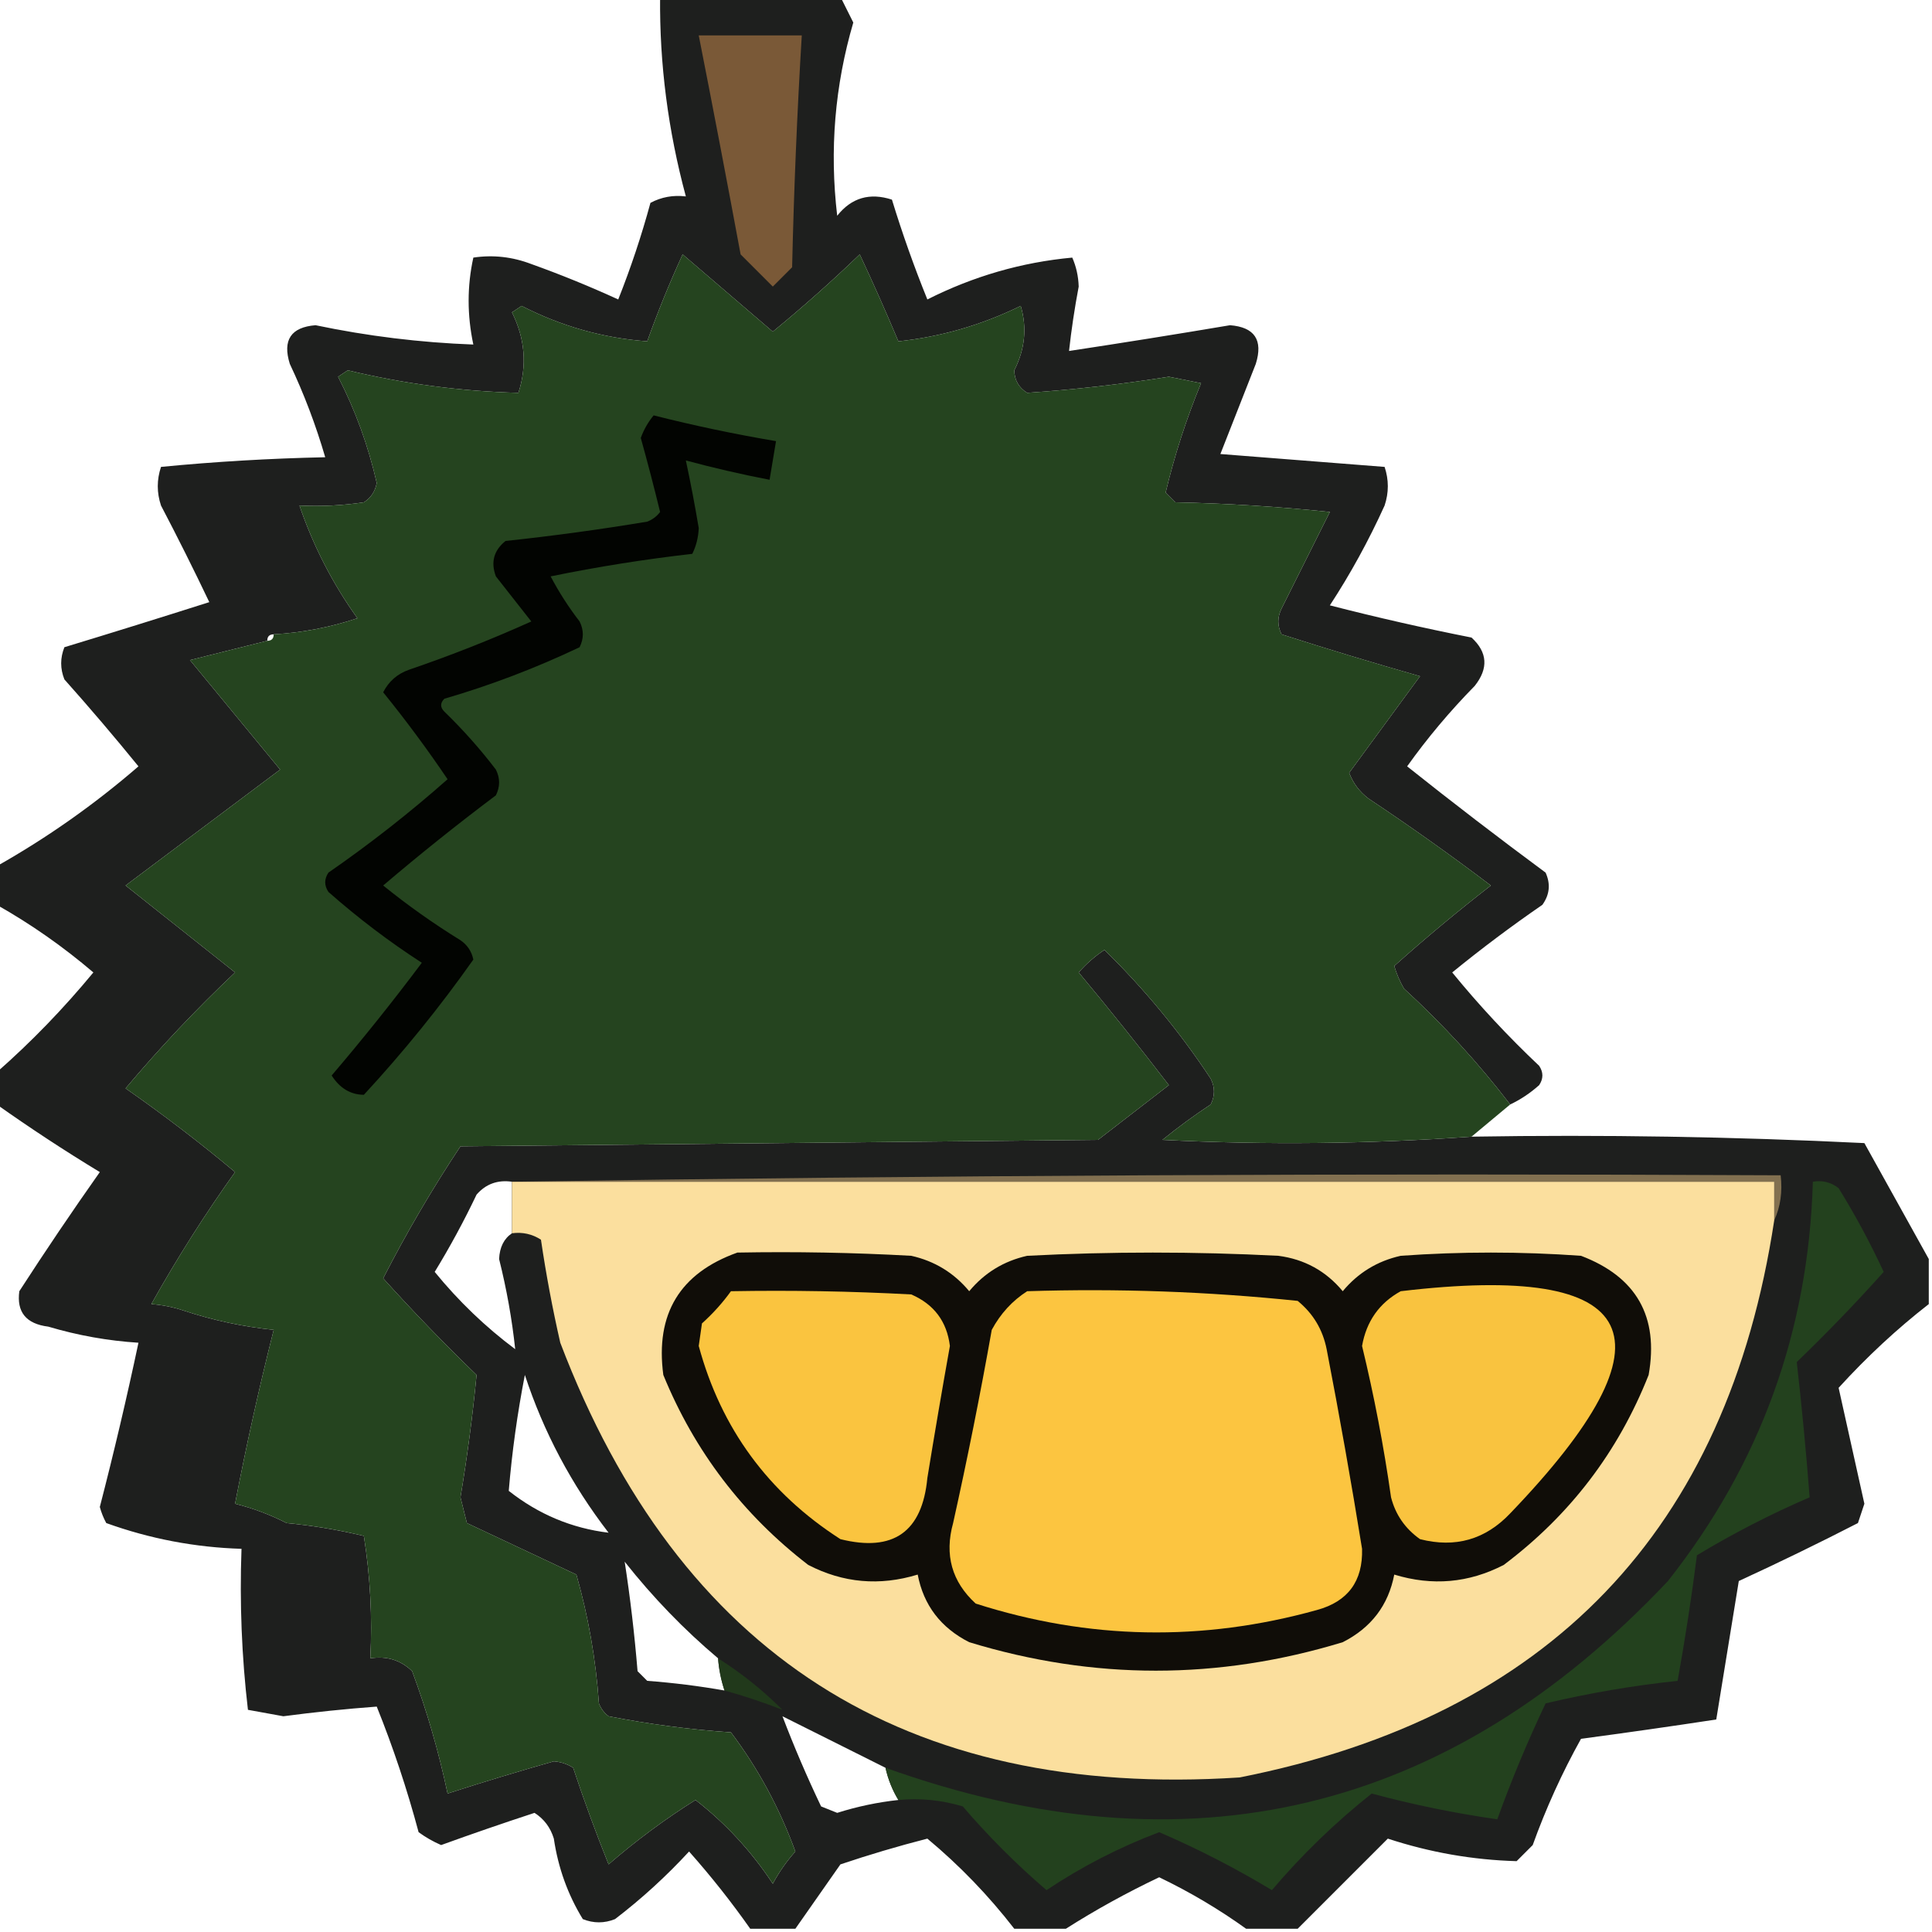<svg xmlns="http://www.w3.org/2000/svg" xmlns:xlink="http://www.w3.org/1999/xlink" width="300px" height="300px" style="shape-rendering:geometricPrecision; text-rendering:geometricPrecision; image-rendering:optimizeQuality; fill-rule:evenodd; clip-rule:evenodd"><g><path style="opacity:0.88" fill="#010201" d="M 102.5,-0.5 C 111.833,-0.5 121.167,-0.5 130.5,-0.5C 131.153,0.807 131.82,2.14 132.5,3.5C 129.628,13.297 128.794,23.297 130,33.5C 132.21,30.71 135.044,29.877 138.5,31C 140.102,36.235 141.935,41.402 144,46.5C 151.154,42.89 158.654,40.724 166.5,40C 167.116,41.4 167.449,42.9 167.5,44.5C 166.86,47.882 166.36,51.215 166,54.5C 174.304,53.242 182.638,51.909 191,50.5C 194.821,50.803 196.154,52.803 195,56.5C 193.172,61.125 191.338,65.792 189.5,70.5C 198.059,71.18 206.559,71.847 215,72.5C 215.667,74.5 215.667,76.5 215,78.5C 212.533,83.939 209.7,89.106 206.5,94C 213.785,95.873 221.118,97.539 228.5,99C 230.984,101.284 231.151,103.784 229,106.5C 225.128,110.447 221.628,114.614 218.5,119C 225.545,124.612 232.712,130.112 240,135.5C 240.798,137.259 240.631,138.926 239.5,140.5C 234.692,143.808 230.025,147.308 225.5,151C 229.642,156.077 234.142,160.911 239,165.5C 239.667,166.5 239.667,167.5 239,168.5C 237.6,169.748 236.1,170.748 234.5,171.5C 229.575,165.07 224.075,159.07 218,153.5C 217.362,152.391 216.862,151.225 216.5,150C 221.318,145.688 226.318,141.522 231.5,137.5C 225.306,132.806 218.972,128.306 212.5,124C 211.101,122.938 210.101,121.605 209.5,120C 213.152,115.011 216.819,110.011 220.5,105C 213.327,102.962 206.16,100.796 199,98.5C 198.333,97.167 198.333,95.833 199,94.5C 201.5,89.5 204,84.5 206.5,79.5C 198.521,78.668 190.521,78.168 182.5,78C 182,77.5 181.5,77 181,76.5C 182.352,70.789 184.185,65.122 186.5,59.5C 184.833,59.167 183.167,58.833 181.5,58.5C 174.157,59.669 166.824,60.503 159.5,61C 158.196,60.196 157.529,59.029 157.5,57.5C 159.162,54.224 159.496,50.891 158.5,47.5C 152.418,50.475 146.085,52.308 139.5,53C 137.604,48.487 135.604,43.987 133.5,39.5C 129.137,43.699 124.637,47.699 120,51.5C 115.345,47.513 110.678,43.513 106,39.5C 103.976,43.903 102.142,48.403 100.5,53C 93.661,52.498 87.161,50.664 81,47.5C 80.5,47.833 80,48.167 79.5,48.5C 81.534,52.586 81.867,56.752 80.5,61C 71.577,60.764 62.744,59.597 54,57.5C 53.5,57.833 53,58.167 52.5,58.5C 55.193,63.746 57.193,69.246 58.5,75C 58.245,76.326 57.578,77.326 56.5,78C 53.183,78.498 49.85,78.665 46.5,78.5C 42.154,78.334 37.821,78.501 33.5,79C 37.177,85.187 40.177,91.687 42.5,98.5C 41.833,98.5 41.5,98.833 41.5,99.5C 37.522,100.497 33.522,101.497 29.5,102.5C 26.393,103.124 23.393,104.124 20.5,105.5C 24.359,110.191 28.025,115.025 31.5,120C 30.743,121.512 29.743,122.846 28.5,124C 21.951,128.434 15.617,133.101 9.5,138C 14,141.167 18.5,144.333 23,147.5C 23.667,149.5 23.667,151.5 23,153.5C 18.14,158.36 13.306,163.194 8.5,168C 13.422,171.378 18.255,174.878 23,178.5C 23.667,180.5 23.667,182.5 23,184.5C 19.46,189.077 16.294,193.91 13.5,199C 16.787,200.227 20.121,201.394 23.5,202.5C 25.216,202.629 26.883,202.962 28.5,203.5C 28.923,204.265 29.257,205.098 29.5,206C 27.692,214.414 25.692,222.748 23.5,231C 27.87,231.737 32.204,232.57 36.5,233.5C 39.28,234.195 41.947,235.195 44.5,236.5C 44.5,243.833 44.5,251.167 44.5,258.5C 48.869,258.533 53.202,258.2 57.5,257.5C 60.044,257.104 62.211,257.771 64,259.5C 66.307,265.735 68.141,272.068 69.5,278.5C 74.943,276.742 80.443,275.075 86,273.5C 87.107,273.585 88.107,273.919 89,274.5C 90.681,279.562 92.515,284.562 94.5,289.5C 98.799,285.78 103.299,282.447 108,279.5C 112.666,283.122 116.666,287.456 120,292.5C 120.972,290.695 122.139,289.028 123.5,287.5C 121.055,280.771 117.722,274.605 113.5,269C 107.096,268.56 100.762,267.727 94.5,266.5C 93.808,265.975 93.308,265.308 93,264.5C 92.521,257.655 91.354,250.989 89.5,244.5C 83.868,241.841 78.201,239.174 72.5,236.5C 72.167,235.167 71.833,233.833 71.5,232.5C 72.563,226.134 73.397,219.8 74,213.5C 68.93,208.599 64.097,203.599 59.5,198.5C 63.122,191.42 67.122,184.587 71.5,178C 104.5,177.667 137.5,177.333 170.5,177C 174.167,174.167 177.833,171.333 181.5,168.5C 176.953,162.575 172.287,156.742 167.5,151C 168.685,149.647 170.019,148.48 171.5,147.5C 177.706,153.574 183.206,160.241 188,167.5C 188.667,168.833 188.667,170.167 188,171.5C 185.411,173.211 182.911,175.045 180.5,177C 196.544,177.803 212.544,177.636 228.5,176.5C 248.844,176.167 269.178,176.5 289.5,177.5C 292.875,183.594 296.209,189.594 299.5,195.5C 299.5,197.833 299.5,200.167 299.5,202.5C 294.559,206.345 289.892,210.678 285.5,215.5C 286.833,221.496 288.166,227.496 289.5,233.5C 289.167,234.5 288.833,235.5 288.5,236.5C 282.41,239.628 276.243,242.628 270,245.5C 268.822,252.713 267.656,259.879 266.5,267C 259.512,268.066 252.512,269.066 245.5,270C 242.557,275.283 240.057,280.783 238,286.5C 237.167,287.333 236.333,288.167 235.5,289C 228.697,288.81 222.03,287.644 215.5,285.5C 210.785,290.215 206.119,294.881 201.5,299.5C 198.833,299.5 196.167,299.5 193.5,299.5C 189.295,296.475 184.795,293.808 180,291.5C 174.959,293.893 170.126,296.56 165.5,299.5C 162.833,299.5 160.167,299.5 157.5,299.5C 153.5,294.333 149,289.667 144,285.5C 139.422,286.676 134.922,288.009 130.5,289.5C 128.141,292.851 125.808,296.185 123.5,299.5C 121.167,299.5 118.833,299.5 116.5,299.5C 113.583,295.348 110.416,291.348 107,287.5C 103.451,291.35 99.618,294.85 95.5,298C 93.833,298.667 92.167,298.667 90.5,298C 88.168,294.196 86.668,290.029 86,285.5C 85.477,283.777 84.477,282.444 83,281.5C 78.148,283.089 73.315,284.755 68.5,286.5C 67.252,285.96 66.085,285.293 65,284.5C 63.206,277.8 61.039,271.3 58.5,265C 53.702,265.355 48.869,265.855 44,266.5C 42.167,266.167 40.333,265.833 38.5,265.5C 37.53,257.222 37.197,248.889 37.5,240.5C 30.281,240.279 23.281,238.945 16.5,236.5C 16.069,235.707 15.736,234.873 15.5,234C 17.696,225.513 19.696,217.013 21.5,208.5C 16.751,208.197 12.084,207.363 7.5,206C 4.058,205.573 2.558,203.74 3,200.5C 7.043,194.247 11.21,188.08 15.5,182C 10.014,178.671 4.68,175.171 -0.5,171.5C -0.5,169.833 -0.5,168.167 -0.5,166.5C 4.857,161.792 9.857,156.625 14.5,151C 9.792,146.988 4.792,143.488 -0.5,140.5C -0.5,138.5 -0.5,136.5 -0.5,134.5C 7.331,130.081 14.664,124.914 21.5,119C 17.793,114.439 13.96,109.939 10,105.5C 9.333,103.833 9.333,102.167 10,100.5C 17.454,98.236 24.954,95.902 32.5,93.5C 30.096,88.456 27.596,83.456 25,78.5C 24.333,76.5 24.333,74.5 25,72.5C 33.422,71.682 41.922,71.182 50.5,71C 49.045,66.009 47.212,61.176 45,56.5C 43.846,52.803 45.179,50.803 49,50.5C 57.081,52.194 65.248,53.194 73.5,53.5C 72.526,48.936 72.526,44.436 73.5,40C 76.558,39.542 79.558,39.876 82.5,41C 87.052,42.63 91.552,44.464 96,46.5C 97.946,41.604 99.613,36.604 101,31.5C 102.699,30.594 104.533,30.261 106.5,30.5C 103.73,20.241 102.397,9.907 102.5,-0.5 Z M 46.5,78.5 C 48.651,84.796 51.651,90.629 55.5,96C 51.272,97.412 46.939,98.246 42.5,98.5C 40.177,91.687 37.177,85.187 33.5,79C 37.821,78.501 42.154,78.334 46.5,78.5 Z M 29.5,102.5 C 34.144,108.147 38.81,113.814 43.5,119.5C 35.5,125.5 27.5,131.5 19.5,137.5C 25.167,142 30.833,146.5 36.5,151C 30.523,156.645 24.857,162.645 19.5,169C 25.385,173.102 31.052,177.436 36.5,182C 31.781,188.608 27.448,195.441 23.5,202.5C 20.121,201.394 16.787,200.227 13.5,199C 16.294,193.91 19.46,189.077 23,184.5C 23.667,182.5 23.667,180.5 23,178.5C 18.255,174.878 13.422,171.378 8.5,168C 13.306,163.194 18.14,158.36 23,153.5C 23.667,151.5 23.667,149.5 23,147.5C 18.5,144.333 14,141.167 9.5,138C 15.617,133.101 21.951,128.434 28.5,124C 29.743,122.846 30.743,121.512 31.5,120C 28.025,115.025 24.359,110.191 20.5,105.5C 23.393,104.124 26.393,103.124 29.5,102.5 Z M 79.5,183.5 C 79.5,186.167 79.5,188.833 79.5,191.5C 78.252,192.334 77.585,193.667 77.5,195.5C 78.672,200.184 79.505,204.851 80,209.5C 75.378,206.047 71.212,202.047 67.5,197.5C 69.868,193.626 72.034,189.626 74,185.5C 75.444,183.845 77.278,183.178 79.5,183.5 Z M 28.5,203.5 C 33.047,205.01 37.713,206.01 42.5,206.5C 40.247,215.429 38.247,224.429 36.5,233.5C 32.204,232.57 27.87,231.737 23.5,231C 25.692,222.748 27.692,214.414 29.5,206C 29.257,205.098 28.923,204.265 28.5,203.5 Z M 81.5,213.5 C 84.407,222.359 88.74,230.526 94.5,238C 88.776,237.304 83.609,235.137 79,231.5C 79.499,225.493 80.332,219.493 81.5,213.5 Z M 44.5,236.5 C 48.552,236.888 52.552,237.555 56.5,238.5C 57.496,244.798 57.83,251.132 57.5,257.5C 53.202,258.2 48.869,258.533 44.5,258.5C 44.5,251.167 44.5,243.833 44.5,236.5 Z M 111.5,257.5 C 111.629,259.216 111.962,260.883 112.5,262.5C 108.548,261.804 104.548,261.304 100.5,261C 100,260.5 99.5,260 99,259.5C 98.524,253.722 97.857,248.055 97,242.5C 101.392,248.056 106.225,253.056 111.5,257.5 Z M 121.5,266.5 C 126.838,269.169 132.171,271.836 137.5,274.5C 137.893,276.284 138.559,277.95 139.5,279.5C 136.278,279.85 133.112,280.517 130,281.5C 129.167,281.167 128.333,280.833 127.5,280.5C 125.299,275.891 123.299,271.225 121.5,266.5 Z"></path></g><g><path style="opacity:1" fill="#7a5937" d="M 108.5,5.5 C 113.833,5.5 119.167,5.5 124.5,5.5C 123.775,17.48 123.275,29.48 123,41.5C 122,42.5 121,43.5 120,44.5C 118.333,42.833 116.667,41.167 115,39.5C 112.896,28.146 110.729,16.812 108.5,5.5 Z"></path></g><g><path style="opacity:0.995" fill="#25441f" d="M 234.5,171.5 C 232.5,173.167 230.5,174.833 228.5,176.5C 212.544,177.636 196.544,177.803 180.5,177C 182.911,175.045 185.411,173.211 188,171.5C 188.667,170.167 188.667,168.833 188,167.5C 183.206,160.241 177.706,153.574 171.5,147.5C 170.019,148.48 168.685,149.647 167.5,151C 172.287,156.742 176.953,162.575 181.5,168.5C 177.833,171.333 174.167,174.167 170.5,177C 137.5,177.333 104.5,177.667 71.5,178C 67.122,184.587 63.122,191.42 59.5,198.5C 64.097,203.599 68.93,208.599 74,213.5C 73.397,219.8 72.563,226.134 71.5,232.5C 71.833,233.833 72.167,235.167 72.5,236.5C 78.201,239.174 83.868,241.841 89.5,244.5C 91.354,250.989 92.521,257.655 93,264.5C 93.308,265.308 93.808,265.975 94.5,266.5C 100.762,267.727 107.096,268.56 113.5,269C 117.722,274.605 121.055,280.771 123.5,287.5C 122.139,289.028 120.972,290.695 120,292.5C 116.666,287.456 112.666,283.122 108,279.5C 103.299,282.447 98.799,285.78 94.5,289.5C 92.515,284.562 90.681,279.562 89,274.5C 88.107,273.919 87.107,273.585 86,273.5C 80.443,275.075 74.943,276.742 69.5,278.5C 68.141,272.068 66.307,265.735 64,259.5C 62.211,257.771 60.044,257.104 57.5,257.5C 57.83,251.132 57.496,244.798 56.5,238.5C 52.552,237.555 48.552,236.888 44.5,236.5C 41.947,235.195 39.28,234.195 36.5,233.5C 38.247,224.429 40.247,215.429 42.5,206.5C 37.713,206.01 33.047,205.01 28.5,203.5C 26.883,202.962 25.216,202.629 23.5,202.5C 27.448,195.441 31.781,188.608 36.5,182C 31.052,177.436 25.385,173.102 19.5,169C 24.857,162.645 30.523,156.645 36.5,151C 30.833,146.5 25.167,142 19.5,137.5C 27.5,131.5 35.5,125.5 43.5,119.5C 38.81,113.814 34.144,108.147 29.5,102.5C 33.522,101.497 37.522,100.497 41.5,99.5C 42.167,99.5 42.5,99.167 42.5,98.5C 46.939,98.246 51.272,97.412 55.5,96C 51.651,90.629 48.651,84.796 46.5,78.5C 49.85,78.665 53.183,78.498 56.5,78C 57.578,77.326 58.245,76.326 58.5,75C 57.193,69.246 55.193,63.746 52.5,58.5C 53,58.167 53.5,57.833 54,57.5C 62.744,59.597 71.577,60.764 80.5,61C 81.867,56.752 81.534,52.586 79.5,48.5C 80,48.167 80.5,47.833 81,47.5C 87.161,50.664 93.661,52.498 100.5,53C 102.142,48.403 103.976,43.903 106,39.5C 110.678,43.513 115.345,47.513 120,51.5C 124.637,47.699 129.137,43.699 133.5,39.5C 135.604,43.987 137.604,48.487 139.5,53C 146.085,52.308 152.418,50.475 158.5,47.5C 159.496,50.891 159.162,54.224 157.5,57.5C 157.529,59.029 158.196,60.196 159.5,61C 166.824,60.503 174.157,59.669 181.5,58.5C 183.167,58.833 184.833,59.167 186.5,59.5C 184.185,65.122 182.352,70.789 181,76.5C 181.5,77 182,77.5 182.5,78C 190.521,78.168 198.521,78.668 206.5,79.5C 204,84.5 201.5,89.5 199,94.5C 198.333,95.833 198.333,97.167 199,98.5C 206.16,100.796 213.327,102.962 220.5,105C 216.819,110.011 213.152,115.011 209.5,120C 210.101,121.605 211.101,122.938 212.5,124C 218.972,128.306 225.306,132.806 231.5,137.5C 226.318,141.522 221.318,145.688 216.5,150C 216.862,151.225 217.362,152.391 218,153.5C 224.075,159.07 229.575,165.07 234.5,171.5 Z"></path></g><g><path style="opacity:1" fill="#020401" d="M 101.5,64.5 C 107.783,66.09 114.116,67.423 120.5,68.5C 120.167,70.5 119.833,72.5 119.5,74.5C 115.126,73.656 110.793,72.656 106.5,71.5C 107.242,74.973 107.909,78.473 108.5,82C 108.441,83.436 108.108,84.769 107.5,86C 100.111,86.843 92.777,88.009 85.5,89.5C 86.803,91.968 88.303,94.301 90,96.5C 90.667,97.833 90.667,99.167 90,100.5C 83.201,103.734 76.201,106.401 69,108.5C 68.333,109.167 68.333,109.833 69,110.5C 71.901,113.312 74.568,116.312 77,119.5C 77.667,120.833 77.667,122.167 77,123.5C 70.998,128.007 65.165,132.674 59.5,137.5C 63.287,140.567 67.287,143.4 71.5,146C 72.574,146.739 73.241,147.739 73.5,149C 68.318,156.348 62.651,163.348 56.5,170C 54.432,169.983 52.766,168.983 51.5,167C 56.357,161.311 61.023,155.478 65.5,149.5C 60.397,146.198 55.564,142.531 51,138.5C 50.333,137.5 50.333,136.5 51,135.5C 57.47,131.02 63.637,126.186 69.5,121C 66.374,116.37 63.041,111.87 59.5,107.5C 60.364,105.803 61.697,104.637 63.5,104C 69.986,101.785 76.319,99.285 82.5,96.5C 80.667,94.167 78.833,91.833 77,89.5C 76.175,87.299 76.675,85.466 78.5,84C 85.862,83.217 93.196,82.217 100.5,81C 101.308,80.692 101.975,80.192 102.5,79.5C 101.565,75.659 100.565,71.826 99.5,68C 99.978,66.697 100.645,65.531 101.5,64.5 Z"></path></g><g><path style="opacity:1" fill="#827050" d="M 79.5,183.5 C 144.998,182.501 210.665,182.168 276.5,182.5C 276.802,185.059 276.468,187.393 275.5,189.5C 275.5,187.5 275.5,185.5 275.5,183.5C 210.167,183.5 144.833,183.5 79.5,183.5 Z"></path></g><g><path style="opacity:0.999" fill="#fbdf9e" d="M 79.5,183.5 C 144.833,183.5 210.167,183.5 275.5,183.5C 275.5,185.5 275.5,187.5 275.5,189.5C 268.187,237.65 240.52,266.484 192.5,276C 140.591,279.388 105.424,256.888 87,208.5C 85.791,203.207 84.791,197.874 84,192.5C 82.644,191.62 81.144,191.286 79.5,191.5C 79.5,188.833 79.5,186.167 79.5,183.5 Z"></path></g><g><path style="opacity:1" fill="#100d08" d="M 114.5,194.5 C 123.506,194.334 132.506,194.5 141.5,195C 145.135,195.816 148.135,197.65 150.5,200.5C 152.865,197.65 155.865,195.816 159.5,195C 172.5,194.333 185.5,194.333 198.5,195C 202.562,195.531 205.896,197.364 208.5,200.5C 210.865,197.65 213.865,195.816 217.5,195C 226.833,194.333 236.167,194.333 245.5,195C 254.106,198.272 257.606,204.438 256,213.5C 251.277,225.444 243.777,235.277 233.5,243C 228.073,245.806 222.406,246.306 216.5,244.5C 215.586,249.258 212.919,252.758 208.5,255C 189.146,260.897 169.813,260.897 150.5,255C 146.081,252.758 143.414,249.258 142.5,244.5C 136.594,246.306 130.927,245.806 125.5,243C 115.349,235.183 107.849,225.35 103,213.5C 101.734,204.026 105.567,197.692 114.5,194.5 Z"></path></g><g><path style="opacity:1" fill="#fac43f" d="M 113.5,200.5 C 122.839,200.334 132.173,200.5 141.5,201C 145.031,202.529 147.031,205.196 147.5,209C 146.279,215.824 145.113,222.657 144,229.5C 143.207,237.881 138.707,241.048 130.5,239C 119.301,231.806 111.968,221.806 108.5,209C 108.667,207.833 108.833,206.667 109,205.5C 110.707,203.963 112.207,202.296 113.5,200.5 Z"></path></g><g><path style="opacity:1" fill="#fcc540" d="M 159.5,200.5 C 173.573,200.053 187.573,200.553 201.5,202C 203.894,203.952 205.394,206.452 206,209.5C 207.992,219.803 209.826,230.137 211.5,240.5C 211.642,245.521 209.308,248.688 204.5,250C 186.708,254.955 169.042,254.622 151.5,249C 147.797,245.604 146.631,241.437 148,236.5C 150.213,226.559 152.213,216.559 154,206.5C 155.36,203.977 157.193,201.977 159.5,200.5 Z"></path></g><g><path style="opacity:1" fill="#f9c33f" d="M 217.5,200.5 C 255.222,196.02 260.889,207.52 234.5,235C 230.642,239.069 225.975,240.402 220.5,239C 218.19,237.363 216.69,235.196 216,232.5C 214.876,224.586 213.376,216.753 211.5,209C 212.174,205.17 214.174,202.336 217.5,200.5 Z"></path></g><g><path style="opacity:1" fill="#23411e" d="M 139.5,279.5 C 138.559,277.95 137.893,276.284 137.5,274.5C 184.43,291.308 224.93,281.642 259,245.5C 273.327,227.355 280.827,206.688 281.5,183.5C 282.978,183.238 284.311,183.571 285.5,184.5C 288.09,188.679 290.423,193.013 292.5,197.5C 288.209,202.292 283.709,206.959 279,211.5C 279.796,218.482 280.462,225.482 281,232.5C 274.963,235.102 269.13,238.102 263.5,241.5C 262.663,248.051 261.663,254.551 260.5,261C 253.545,261.742 246.712,262.909 240,264.5C 237.183,270.445 234.683,276.445 232.5,282.5C 225.929,281.566 219.429,280.233 213,278.5C 207.336,282.997 202.17,287.997 197.5,293.5C 191.842,290.088 186.009,287.088 180,284.5C 173.833,286.83 168,289.83 162.5,293.5C 157.833,289.5 153.5,285.167 149.5,280.5C 146.232,279.513 142.898,279.18 139.5,279.5 Z"></path></g><g><path style="opacity:0.906" fill="#213c1b" d="M 111.5,257.5 C 115.127,259.794 118.461,262.46 121.5,265.5C 118.543,264.345 115.543,263.345 112.5,262.5C 111.962,260.883 111.629,259.216 111.5,257.5 Z"></path></g></svg>